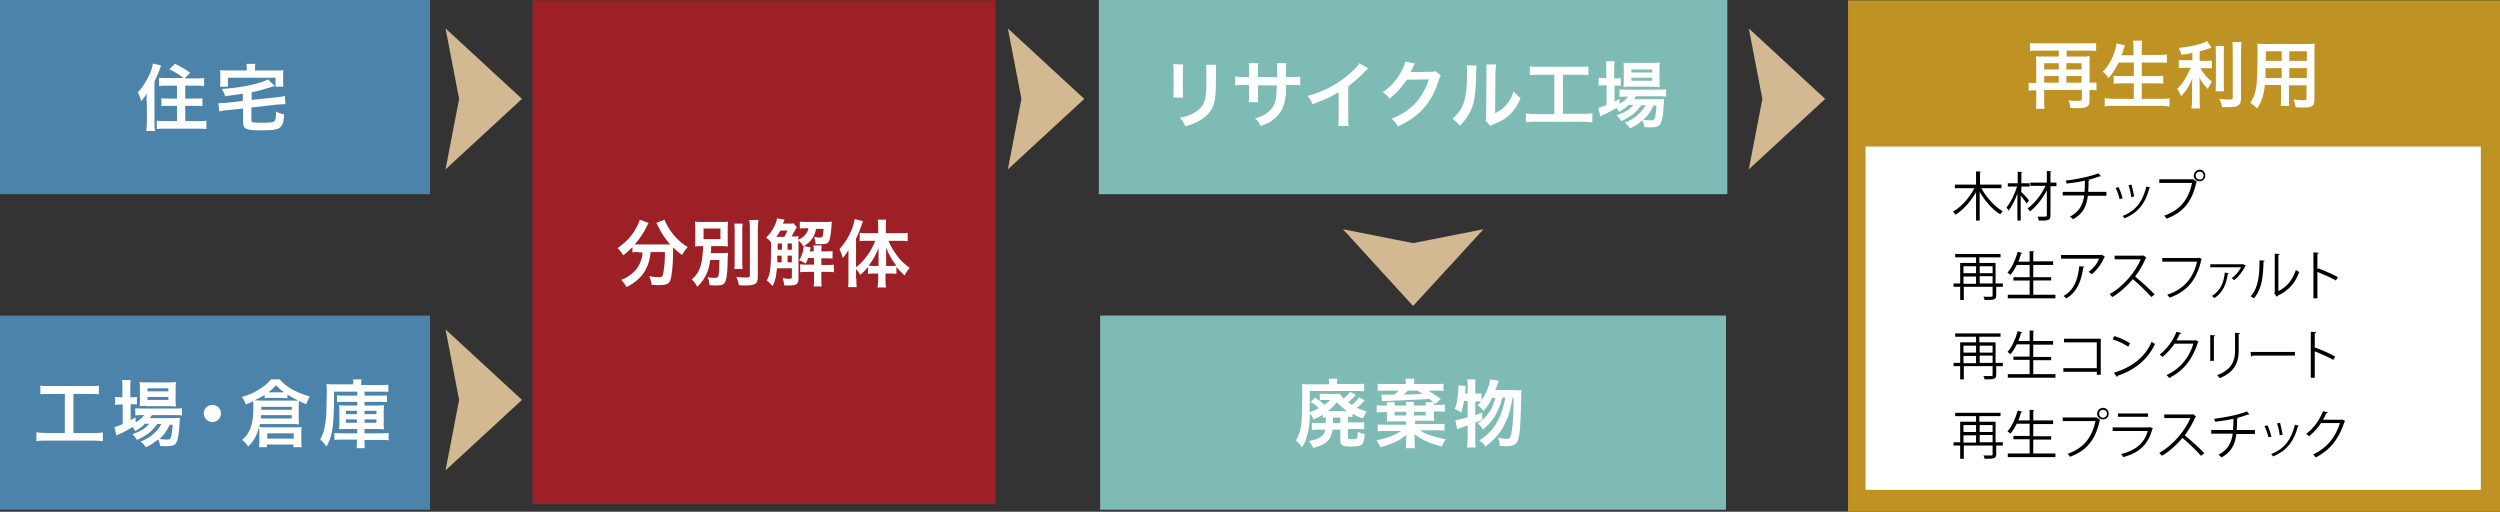 <?xml version="1.0" encoding="utf-8"?>
<!-- Generator: Adobe Illustrator 18.1.0, SVG Export Plug-In . SVG Version: 6.00 Build 0)  -->
<svg version="1.1" id="レイヤー_1" xmlns="http://www.w3.org/2000/svg" xmlns:xlink="http://www.w3.org/1999/xlink" x="0px"
	 y="0px" viewBox="0 0 755.8 154.7" enable-background="new 0 0 755.8 154.7" xml:space="preserve">
<rect x="0" y="0" width="755.8" height="154.7" fill="#333333" stroke="none"/>
<rect x="161" y="0.1" fill="#9C2025" width="140" height="152.3"/>
<g>
	<path fill="#FFFFFF" d="M193.1,76.2c-0.8,0-1.3,0-1.9,0.1v-1.6c-1.1,1.1-1.6,1.6-2.8,2.5c-0.4-0.8-0.9-1.4-1.7-2.2
		c2.7-1.9,4.4-3.7,5.8-6.4c0.5-1,0.8-1.6,0.9-2.2l2.7,1c-0.2,0.3-0.3,0.5-0.6,1.1c-0.8,1.7-2.1,3.7-3.6,5.4c0.6,0,0.7,0,1.2,0h8.1
		c0.5,0,0.8,0,1.4,0c-1.5-1.7-2.7-3.5-3.7-5.6c-0.1-0.2-0.3-0.7-0.5-0.9l2.5-1c0.2,0.6,0.4,1,0.9,1.9c1.5,2.7,3.4,4.7,6.1,6.4
		c-0.9,1.1-1.1,1.3-1.7,2.4c-1.2-0.9-1.8-1.4-2.7-2.3c0,0.3,0,0.4,0,0.8c0,4.6-0.4,8.1-0.9,9.3c-0.5,1-1.3,1.3-3.3,1.3
		c-0.4,0-0.8,0-2.3-0.1c-0.1-1-0.3-1.5-0.7-2.6c1.1,0.2,2,0.3,2.7,0.3c0.8,0,1.1-0.1,1.3-0.4c0.3-0.7,0.7-3.6,0.7-5.9V77
		c0-0.1,0-0.2,0-0.3s0-0.3,0-0.5h-4.3c-0.2,2.3-0.7,3.9-1.7,5.7c-1.2,2-3,3.6-5.6,4.9c-0.4-0.8-0.8-1.3-1.6-2.2
		c1.4-0.5,2.3-1.1,3.4-2c1.5-1.3,2.5-3,2.9-5c0.1-0.4,0.1-0.6,0.1-1.3H193.1z"/>
	<path fill="#FFFFFF" d="M214.7,78.7c-0.3,2-0.6,3.2-1.3,4.5c-0.7,1.4-1.4,2.3-2.6,3.5c-0.6-1.1-0.8-1.4-1.7-2.2
		c1.8-1.5,2.6-3.1,3.1-5.8c0.2-1.4,0.3-2.5,0.4-4.3c-1.3,0-1.7,0-2.5,0.1c0.1-0.8,0.1-1.3,0.1-2.4v-2.7c0-1.1,0-1.6-0.1-2.4
		c0.7,0.1,1.5,0.1,2.8,0.1h4.5c1.4,0,2.1,0,2.7-0.1c-0.1,0.8-0.1,1.3-0.1,2.3v2.9c0,1.4,0,1.8,0.1,2.3c-0.7-0.1-1.5-0.1-2.8-0.1
		h-2.3c0,1.2,0,1.3-0.1,2.1h3.1c0.9,0,1.5,0,2.1-0.1c0,0.4,0,0.7-0.1,1.5c0,3.1-0.2,5.8-0.6,6.9c-0.4,1.2-1,1.5-2.9,1.5
		c-0.5,0-1,0-2-0.1c-0.1-1-0.2-1.6-0.6-2.4c1,0.2,1.7,0.2,2.3,0.2c0.6,0,0.9-0.2,1-0.6c0.2-0.9,0.3-2.5,0.3-4.8H214.7z M212.7,72.3
		h5.1v-3.2h-5.1V72.3z M224.5,67.6c-0.1,0.7-0.1,1.4-0.1,2.7v8.4c0,1.4,0,2,0.1,2.6h-2.5c0.1-0.6,0.1-1.1,0.1-2.6v-8.4
		c0-1.3,0-2-0.1-2.7H224.5z M229.3,66.5c-0.1,0.9-0.2,1.7-0.2,3v14.1c0,2.2-0.6,2.7-3.9,2.7c-0.5,0-0.8,0-1.8-0.1
		c-0.2-1-0.4-1.6-0.8-2.5c1.3,0.2,2.4,0.2,3,0.2c0.8,0,1.1-0.1,1.1-0.7V69.5c0-1.1,0-2-0.2-3H229.3z"/>
	<path fill="#FFFFFF" d="M240.9,68.7c-0.2,0.3-0.3,0.4-0.7,1.2c-0.2,0.4-0.6,1.1-0.9,1.6c1,0,1.5,0,2.1-0.1c0,0.4,0,0.5-0.1,1.1
		c1.1-0.5,1.6-0.9,2.1-1.5c0.5-0.5,0.8-1,1-2h-0.6c-0.9,0-1.5,0-2,0.1V67c0.7,0.1,1.3,0.1,2.3,0.1h5.4c0.8,0,1.4,0,2-0.1
		c-0.1,0.5-0.1,1.1-0.2,2.4c-0.2,1.8-0.4,3.2-0.8,3.7c-0.4,0.6-0.9,0.7-2.3,0.7c-0.4,0-0.4,0-1.6,0c-0.1-1-0.2-1.4-0.5-2.2
		c0.8,0.2,1.3,0.2,1.7,0.2c0.6,0,0.8-0.1,0.9-0.4c0.1-0.4,0.2-1.2,0.3-2.2h-2.3c-0.3,1.5-0.6,2.2-1.3,3.1c-0.6,0.9-1.4,1.5-2.4,2.1
		l2.1,0.4c-0.2,0.9-0.2,0.9-0.3,1.2h1.2v-0.2c0-0.6,0-1.1-0.1-1.6h2.5c0,0.6-0.1,1-0.1,1.6v0.2h1.4c1,0,1.5,0,2-0.1v2.3
		c-0.5-0.1-1.1-0.1-2-0.1h-1.4v2h1.7c1,0,1.5,0,2.1-0.1v2.3c-0.6-0.1-1.1-0.1-2.1-0.1h-1.7v2.2c0,1,0,1.5,0.1,2.2H246
		c0.1-0.7,0.1-1.2,0.1-2.2v-2.2h-2.2c-0.9,0-1.4,0-2,0.1v-2.4c0.6,0.1,1.1,0.1,2,0.1h2.2v-2h-1.8c-0.2,0.6-0.3,0.9-0.7,1.7
		c-1-0.6-1.4-0.8-2-1c0.7-1.2,0.9-1.8,1.2-2.9c0.1-0.5,0.2-1.2,0.2-1.5c0,0,0,0,0-0.1l-0.2,0.2c-0.3-0.6-0.7-1.1-1.4-1.8
		c0,0.4,0,0.4,0,0.6v11.1c0,1.6-0.6,2-2.9,2c-0.2,0-0.6,0-1.4,0c-0.1-0.9-0.2-1.4-0.5-2.2c0.9,0.1,1.5,0.2,1.9,0.2
		c0.7,0,0.9-0.1,0.9-0.5v-2.7h-4.5c-0.3,2.7-0.5,3.7-1.3,5.4c-0.9-1-1.1-1.2-1.8-1.7c1.1-1.9,1.3-3.9,1.3-10.3c0-0.5,0-1,0-1.2
		c-0.3-0.5-0.6-0.8-1.5-1.5c1-0.9,1.8-1.9,2.5-3.4c0.5-1,0.7-1.6,0.8-2.4l2.3,0.4c-0.1,0.2-0.1,0.2-0.5,1.2h2c0.6,0,0.9,0,1.2-0.1
		L240.9,68.7z M237.1,71.6c0.4-0.7,0.7-1.2,1-1.9h-2.2c-0.4,0.7-0.7,1.3-1.2,1.9c0.2,0,0.2,0,0.5,0H237.1z M236.3,79.3v-2H235
		c0,0.4,0,0.7,0,0.9c0,0.6,0,0.8,0,1.1H236.3z M235.1,73.6v1.9h1.3v-1.9H235.1z M239.4,73.6h-1.3v1.9h1.3V73.6z M239.4,77.3h-1.3v2
		h1.3V77.3z"/>
	<path fill="#FFFFFF" d="M258.9,84.2c0,1.2,0,1.9,0.1,2.6h-2.6c0.1-0.8,0.1-1.5,0.1-2.6v-6.1c0-1.2,0-1.5,0-2.5
		c-0.6,1-1,1.6-1.7,2.4c-0.3-1.1-0.6-1.8-1-2.7c2.4-2.7,4-5.7,4.6-9.1l2.5,0.7c-0.8,2.3-1.3,3.6-2.1,5.2v8.7c2.4-1.8,4.6-4.8,5.8-8
		h-2.4c-0.8,0-1.6,0-2.3,0.1v-2.5c0.7,0.1,1.5,0.1,2.4,0.1h3.2v-2c0-0.7,0-1.4-0.2-2.1h2.6c-0.1,0.7-0.1,1.3-0.1,2.1v2h4.1
		c1,0,1.8,0,2.5-0.1v2.5c-0.8-0.1-1.6-0.1-2.5-0.1h-3.3c0.7,1.7,1.3,2.7,2.6,4.5c0.9,1.3,2.1,2.4,3.8,3.7c-0.6,0.7-1,1.2-1.5,2.3
		c-1.2-1.1-1.7-1.6-2.5-2.6v2.1c-0.5-0.1-0.9-0.1-1.6-0.1h-1.7v1.8c0,0.9,0,1.6,0.2,2.4h-2.6c0.1-0.8,0.2-1.6,0.2-2.4v-1.8h-1.5
		c-0.6,0-1.1,0-1.6,0.1v-2.1c-0.9,1.1-1.2,1.4-2.3,2.4c-0.5-0.8-0.8-1.2-1.3-1.8V84.2z M265.6,77.7c0-1.2,0-1.6,0-2.7
		c-1,2.4-1.7,3.6-3,5.3c0.4,0,0.8,0.1,1.5,0.1h1.5V77.7z M269.5,80.4c0.6,0,1,0,1.5-0.1c-1.3-1.6-2.2-3.2-3.1-5.4c0,1.2,0,1.8,0,2.7
		v2.8H269.5z"/>
</g>
<rect x="558.7" y="0.1" fill="#BF9323" width="197.1" height="154.6"/>
<g>
	<path fill="#FFFFFF" d="M615.6,19.2c0-0.8,0-1.5-0.1-2.2c0.6,0.1,1,0.1,1.8,0.1h5.1v-1.8h-6c-1,0-1.9,0-2.7,0.1V13
		c0.8,0.1,1.7,0.1,2.7,0.1H631c1,0,1.9,0,2.7-0.1v2.4c-0.9-0.1-1.8-0.1-2.7-0.1h-6.2v1.8h5.1c0.9,0,1.3,0,1.9-0.1
		c-0.1,0.7-0.1,1.3-0.1,2.2V25h0.1c0.9,0,1.4,0,2-0.1v2.4c-0.7-0.1-1.3-0.1-2-0.1h-0.1v3.3c0,1.7-0.8,2.2-3.4,2.2
		c-0.9,0-1.6,0-2.4-0.1c-0.1-0.9-0.2-1.5-0.5-2.3c1,0.2,2,0.2,2.8,0.2c1,0,1.2-0.1,1.2-0.7v-2.6H618v3.2c0,1.2,0,1.8,0.1,2.5h-2.6
		c0.1-0.9,0.1-1.6,0.1-2.5v-3.1h-0.2c-0.7,0-1.4,0-2.1,0.1v-2.4c0.6,0.1,1.2,0.1,2.1,0.1h0.2V19.2z M622.4,21v-1.9H618V21H622.4z
		 M622.4,25V23H618V25H622.4z M629.3,21v-1.9h-4.6V21H629.3z M629.3,25V23h-4.6V25H629.3z"/>
	<path fill="#FFFFFF" d="M640.5,18.9c-0.9,1.9-1.8,3.2-3,4.7c-0.6-0.8-1.1-1.4-1.8-1.9c1.7-1.7,3-4,3.7-6.5c0.3-1,0.4-1.4,0.5-2.1
		l2.5,0.6c0,0.2,0,0.2-0.2,0.6c-0.1,0.2-0.1,0.2-0.2,0.7c-0.1,0.3-0.3,0.9-0.6,1.7h3.6V15c0-1.2,0-1.8-0.2-2.7h2.8
		c-0.1,0.7-0.1,1.5-0.1,2.6v1.7h4.6c1.1,0,2.1,0,3-0.1V19c-1-0.1-1.9-0.1-2.9-0.1h-4.7V23h3.8c1.1,0,2,0,2.7-0.1v2.4
		c-0.8-0.1-1.7-0.1-2.7-0.1h-3.8v4.7h5.3c1.3,0,2.2,0,3.1-0.2v2.5c-1-0.1-1.8-0.2-3-0.2h-13.5c-1.2,0-2.1,0-3.1,0.2v-2.5
		c1,0.1,1.9,0.2,3.1,0.2h5.7v-4.7h-3.4c-1,0-1.9,0-2.7,0.1v-2.4c0.7,0.1,1.4,0.1,2.7,0.1h3.4v-4.1H640.5z"/>
	<path fill="#FFFFFF" d="M662.7,16c-1.4,0.3-1.9,0.4-3.2,0.6c-0.2-0.8-0.4-1.3-0.8-2.1c3.7-0.4,7.2-1.2,8.5-2.1l1.4,2
		c-1.6,0.6-2.6,0.9-3.6,1.1v2.9h1.8c0.8,0,1.4,0,1.9-0.1v2.4c-0.6-0.1-1.1-0.1-1.9-0.1h-1.6c0.9,1.6,1.9,2.8,3.5,4.1
		c-0.4,0.6-0.9,1.4-1.2,2.2c-1.3-1.3-1.8-2-2.6-3.5c0.1,0.8,0.1,1.7,0.1,2.8V30c0,1.4,0,2,0.1,2.8h-2.6c0.1-0.8,0.2-1.5,0.2-2.8
		v-3.7c0-0.9,0-1.9,0.1-2.7c-0.6,1.6-1,2.2-1.5,3.1c-0.6,1-1.1,1.5-1.9,2.4c-0.4-1-0.8-1.7-1.2-2.3c1-0.9,1.7-1.7,2.4-3
		c0.6-0.9,1.4-2.6,1.7-3.3h-1.6c-0.9,0-1.4,0-2,0.1v-2.5c0.6,0.1,1.1,0.1,2.1,0.1h2V16z M672.4,14c-0.1,0.7-0.1,1.4-0.1,2.7V25
		c0,1.4,0,2,0.1,2.6h-2.6c0.1-0.6,0.1-1.1,0.1-2.6v-8.4c0-1.3,0-1.9-0.1-2.7H672.4z M677.7,12.6c-0.1,0.9-0.2,1.7-0.2,3v14.2
		c0,1.2-0.3,1.8-1,2.2c-0.5,0.3-1.3,0.4-3.1,0.4c-0.6,0-0.9,0-1.6,0c-0.2-1-0.4-1.5-0.8-2.5c1.3,0.1,2.1,0.2,2.9,0.2
		c1,0,1.1-0.1,1.1-0.7V15.7c0-1.1,0-2-0.1-3H677.7z"/>
	<path fill="#FFFFFF" d="M684.7,25.8c-0.3,2.9-1,5-2.3,7c-0.9-0.9-1.2-1.1-2.1-1.7c0.8-1.2,1.3-2.3,1.6-3.7c0.2-1,0.4-2.2,0.4-3.4
		c0.1-1.9,0.2-5,0.2-7.6c0-1.6,0-2.3-0.1-3.2c0.8,0.1,1.4,0.1,2.5,0.1h12.4c1.2,0,1.9,0,2.5-0.1c-0.1,0.8-0.1,1.3-0.1,2.5v14.5
		c0,1.8-0.7,2.3-3.2,2.3c-0.7,0-1.8,0-2.5-0.1c-0.1-0.8-0.3-1.4-0.6-2.3c1.1,0.1,2.1,0.2,2.8,0.2c0.9,0,1.1-0.1,1.1-0.6v-3.9h-5.3
		v3.6c0,1.3,0,2,0.1,2.6h-2.6c0.1-0.7,0.1-1.3,0.1-2.6v-3.7H684.7z M689.8,20.6h-4.9c0,0.6,0,1.1,0,1.4c0,1,0,1.2,0,1.6h4.9V20.6z
		 M689.8,15.5h-4.8v2.3l0,0.6h4.8V15.5z M697.4,18.4v-2.9h-5.3v2.9H697.4z M697.4,23.6v-3h-5.3v3H697.4z"/>
</g>
<g>
	<rect x="0" y="0" fill="#4B83AA" width="130" height="58.7"/>
	<g>
		<path fill="#FFFFFF" d="M44.3,30.7c0-0.6,0-1,0.1-2.5c-0.7,1.2-1,1.5-1.7,2.4c-0.4-1.3-0.5-1.6-1-2.7c1.6-1.7,2.7-3.6,3.7-5.8
			c0.5-1.2,0.7-2.1,0.8-2.9l2.5,0.6c-0.5,1.5-1.1,3-2,4.8v12.4c0,1,0,1.7,0.2,2.6h-2.7c0.1-0.9,0.2-1.5,0.2-2.6V30.7z M55.6,23.7
			c-1.2-1-2.6-1.9-4.4-2.8l1.7-1.6c1.8,0.8,3.2,1.7,4.6,2.7l-1.7,1.7h3.3c1.1,0,1.9,0,2.6-0.1V26c-0.8-0.1-1.6-0.1-2.6-0.1H56v3.9
			h2.7c1,0,1.7,0,2.5-0.1v2.4C60.5,32,59.7,32,58.8,32H56v4.6h3.8c1,0,1.9,0,2.6-0.1V39c-0.8-0.1-1.5-0.1-2.7-0.1H50
			c-1.1,0-1.8,0-2.6,0.1v-2.5c0.7,0.1,1.6,0.1,2.5,0.1h3.6V32h-2.3c-0.9,0-1.7,0-2.4,0.1v-2.4c0.7,0.1,1.5,0.1,2.4,0.1h2.3v-3.9
			h-2.9c-0.9,0-1.7,0-2.5,0.1v-2.5c0.7,0.1,1.3,0.1,2.5,0.1H55.6z"/>
		<path fill="#FFFFFF" d="M73.5,28.3c-2.7,0.4-2.7,0.4-5.4,0.8c-0.4-1-0.6-1.5-1-2.2c2.9-0.2,6.3-0.6,9.1-1.3c2.3-0.5,3.7-1,4.8-1.6
			l2.1,2c-0.7,0.2-0.9,0.2-1.7,0.5c-2.6,0.8-3.8,1.1-5.3,1.4v2.3l7.6-0.8c0.9-0.1,1.8-0.2,2.4-0.4l0.2,2.5c-0.2,0-0.3,0-0.4,0
			c-0.4,0-1.4,0.1-2,0.1L76,32.5v3.7c0,0.6,0.1,0.7,0.6,0.8c0.4,0.1,1.5,0.1,2.7,0.1c2.1,0,3.2-0.1,3.6-0.4c0.4-0.3,0.5-0.8,0.6-3
			c1,0.6,1.3,0.6,2.4,0.9c-0.1,1.7-0.2,2.2-0.5,2.9c-0.4,0.9-0.9,1.4-2,1.6c-0.8,0.2-1.9,0.3-4.5,0.3c-4.7,0-5.4-0.4-5.4-2.5v-4.1
			l-4.8,0.5c-1.1,0.1-1.7,0.2-2.4,0.4L66,31.2c0.2,0,0.4,0,0.4,0c0.4,0,1.4-0.1,2-0.1l5-0.6V28.3z M74.6,20.6c0-0.5,0-0.8-0.1-1.3
			h2.7c-0.1,0.5-0.1,0.8-0.1,1.3v0.7h6.1c1.1,0,1.7,0,2.5-0.1c-0.1,0.4-0.1,0.9-0.1,1.6v1.7c0,0.7,0,1.2,0.1,1.7h-2.4v-2.7H68.9v2.7
			h-2.4c0.1-0.6,0.1-1,0.1-1.7v-1.7c0-0.7,0-1.1-0.1-1.6c0.7,0.1,1.3,0.1,2.4,0.1h5.7V20.6z"/>
	</g>
</g>
<g>
	<rect x="332.2" y="0" fill="#7EBBB5" width="190" height="58.7"/>
	<g>
		<path fill="#FFFFFF" d="M357.7,19.5c-0.1,0.6-0.1,0.8-0.1,2v6.1c0,1.1,0,1.4,0.1,1.9h-3c0.1-0.5,0.1-1.2,0.1-2v-6.1
			c0-1.1,0-1.4-0.1-2L357.7,19.5z M367.7,19.5c-0.1,0.6-0.1,0.8-0.1,2.1v3c0,3.5-0.2,5.3-0.6,6.7c-0.6,2.2-2.1,3.9-4.4,5.2
			c-1.2,0.7-2.3,1.1-4.3,1.7c-0.4-1.1-0.6-1.5-1.6-2.6c2.2-0.4,3.5-0.9,4.8-1.8c2.1-1.4,2.8-2.7,3.1-5.6c0.1-1,0.1-1.9,0.1-3.7v-2.8
			c0-1.1,0-1.6-0.1-2.1H367.7z"/>
		<path fill="#FFFFFF" d="M386.1,23.3l0-1v-0.7c0-1.5,0-1.9-0.1-2.5h2.9c-0.1,0.5-0.1,0.6-0.1,1.5c0,1.4,0,1.4,0,2.7h1.4
			c1.6,0,2,0,2.9-0.2v2.7c-0.8-0.1-1.4-0.1-2.8-0.1h-1.5c0,2.7,0,2.8-0.2,3.7c-0.3,2.8-1.3,4.7-3.2,6.4c-1.2,1-2.3,1.6-4.3,2.3
			c-0.4-1-0.7-1.4-1.7-2.3c2.1-0.6,3.2-1.2,4.2-2.1c1.5-1.3,2.1-2.8,2.3-5.3c0-0.5,0-1,0.1-2.6h-5.7V29c0,0.9,0,1.3,0.1,1.9h-2.9
			c0.1-0.5,0.1-1.1,0.1-1.9v-3.3h-1.4c-1.5,0-2.1,0-2.8,0.1v-2.7c0.9,0.1,1.3,0.2,2.9,0.2h1.3v-2.2c0-0.9,0-1.4-0.1-2h2.9
			c-0.1,0.7-0.1,0.8-0.1,1.9v2.3H386.1z"/>
		<path fill="#FFFFFF" d="M413.6,20.7c-0.4,0.3-0.5,0.4-0.8,0.8c-1.7,1.7-3.3,3.2-5.2,4.6v9.5c0,1.2,0,1.9,0.1,2.5h-3.1
			c0.1-0.6,0.1-1.1,0.1-2.4v-7.8c-2.6,1.5-3.8,2.1-7.9,3.6c-0.5-1.2-0.7-1.5-1.5-2.5c4.4-1.2,8.1-3,11.6-5.8c2-1.5,3.5-3.1,4.1-4.1
			L413.6,20.7z"/>
		<path fill="#FFFFFF" d="M435.6,22.8c-0.2,0.3-0.3,0.5-0.6,1.3c-1,3.4-2.6,6.4-4.5,8.5c-2,2.3-4.5,4.1-7.9,5.6
			c-0.6-1.1-0.9-1.5-1.9-2.3c2.2-0.9,3.5-1.6,4.8-2.6c3.2-2.3,5.2-5.4,6.5-9.3l-6.7,0.1c-1.4,2.1-3.1,4.1-5.2,5.7
			c-0.7-0.9-1-1.2-2.1-1.9c2.5-1.7,4.1-3.5,5.7-6.4c0.7-1.3,1-2.1,1.1-2.9l3,0.6c-0.1,0.2-0.1,0.2-0.4,0.7c-0.1,0.1-0.1,0.1-0.3,0.6
			c-0.1,0.1-0.1,0.1-0.3,0.6c-0.1,0.3-0.1,0.3-0.4,0.7c0.3,0,0.6,0,1.1,0l4.8-0.1c0.9,0,1.1,0,1.6-0.2L435.6,22.8z"/>
		<path fill="#FFFFFF" d="M446.4,19.8c-0.1,0.6-0.1,0.6-0.2,5c-0.2,4.3-0.6,6.8-1.8,9.1c-0.8,1.5-1.6,2.7-3.1,4.1
			c-0.9-1.1-1.2-1.4-2.2-2.1c1.1-0.9,1.6-1.5,2.3-2.5c1.6-2.5,2.1-5.4,2.1-11.6c0-1.2,0-1.4-0.1-2L446.4,19.8z M452.3,19.5
			c-0.1,0.6-0.1,1-0.2,2.1L452,34.2c1.5-0.7,2.4-1.4,3.4-2.5c1-1.2,1.7-2.4,2.2-4.1c0.8,1,1.1,1.3,2.1,2.1c-0.9,2.2-2.1,3.9-3.5,5.2
			c-1.3,1.1-2.4,1.7-4.7,2.7c-0.5,0.2-0.7,0.3-1,0.4l-1.4-1.5c0.2-0.6,0.2-1.1,0.2-2.3l0.1-12.5v-0.7c0-0.6,0-1-0.1-1.5L452.3,19.5z
			"/>
		<path fill="#FFFFFF" d="M465.4,22.6c-1.2,0-2,0-2.9,0.1v-2.6c0.8,0.1,1.5,0.1,2.9,0.1h11.9c1.3,0,2,0,2.9-0.1v2.6
			c-0.9-0.1-1.6-0.1-2.8-0.1h-4.9v11.8h5.9c1.3,0,2.1,0,3-0.2V37c-0.8-0.1-1.8-0.2-3-0.2h-14.1c-1.2,0-2.1,0-3,0.2v-2.7
			c0.9,0.1,1.7,0.2,3.1,0.2h5.5V22.6H465.4z"/>
		<path fill="#FFFFFF" d="M492.2,31.9c-0.9,0.8-1.4,1.2-2.7,1.9c-0.3-0.5-0.4-0.6-0.8-1.2c-1.3,0.8-2.3,1.4-4.4,2.3
			c0,0-0.1,0.1-0.3,0.2c0,0-0.1,0-0.2,0.1l-0.6-2.6c0.6-0.1,1.4-0.4,2.5-0.9v-5.9H485c-0.6,0-1.2,0-1.7,0.1v-2.4
			c0.5,0.1,1,0.1,1.7,0.1h0.6V21c0-1.1,0-1.8-0.1-2.5h2.6c-0.1,0.7-0.1,1.3-0.1,2.5v2.7h0.4c0.7,0,1.2,0,1.6-0.1V26
			c-0.5-0.1-1-0.1-1.5-0.1h-0.4v4.8c0.6-0.3,0.8-0.4,1.5-0.8v1.5c1.2-0.7,2-1.4,2.6-2.2h-0.5c-0.9,0-1.5,0-2.1,0.1V27
			c0.5,0.1,1.1,0.1,2.1,0.1h9.7c1.1,0,1.7,0,2.3-0.1v2.2c-0.6-0.1-1.3-0.1-2.3-0.1h-6.8c-0.2,0.4-0.3,0.5-0.6,0.9h7
			c1.1,0,1.5,0,2.1-0.1c0,0.4-0.1,0.6-0.1,1.3c-0.1,2.8-0.4,5-0.9,6c-0.4,1-1.2,1.3-3.1,1.3c-0.6,0-1,0-1.9-0.1
			c-0.1-0.8-0.3-1.4-0.6-2c-1.2,1-2.1,1.7-3.7,2.4c-0.5-0.7-0.8-1.1-1.6-1.7c1.9-0.8,2.9-1.4,4-2.4c0.9-0.8,1.6-1.7,2.3-2.9h-1.3
			c-1.4,2.1-3.3,3.6-6.1,4.8c-0.4-0.7-0.7-1.1-1.4-1.7c2.5-0.9,4-1.8,5.1-3.2H492.2z M492.8,26.2c-0.9,0-1.6,0-2,0.1
			c0.1-0.6,0.1-1.3,0.1-2.1v-3.2c0-1,0-1.3-0.1-2C491.5,19,492,19,493,19h6.4c1.1,0,1.7,0,2.4-0.1c-0.1,0.6-0.1,1.1-0.1,2.2v3.1
			c0,1,0,1.6,0.1,2.1c-0.5,0-1.1-0.1-2-0.1H492.8z M493.2,21.9h6.3V21h-6.3V21.9z M493.2,24.4h6.3v-0.9h-6.3V24.4z M499.9,31.9
			c-0.9,1.9-1.7,3.1-3.1,4.3c0.9,0.1,1.6,0.2,2.3,0.2c0.8,0,1.1-0.2,1.3-1.2c0.2-0.8,0.3-1.7,0.4-3.3H499.9z"/>
	</g>
</g>
<g>
	<rect x="0" y="95.4" fill="#4B83AA" width="130" height="58.7"/>
	<g>
		<path fill="#FFFFFF" d="M15.1,119.1c-1.2,0-2,0-2.9,0.1v-2.6c0.8,0.1,1.5,0.1,2.9,0.1H27c1.3,0,2,0,2.9-0.1v2.6
			c-0.9-0.1-1.6-0.1-2.8-0.1h-4.9v11.8h5.9c1.3,0,2.1,0,3-0.2v2.7c-0.8-0.1-1.8-0.2-3-0.2H14c-1.2,0-2.1,0-3,0.2v-2.7
			c0.9,0.1,1.7,0.2,3.1,0.2h5.5v-11.8H15.1z"/>
		<path fill="#FFFFFF" d="M43.6,128.4c-0.9,0.8-1.4,1.2-2.7,1.9c-0.3-0.5-0.4-0.6-0.8-1.2c-1.3,0.8-2.3,1.4-4.4,2.3
			c0,0-0.1,0.1-0.3,0.2c0,0-0.1,0-0.2,0.1l-0.6-2.6c0.6-0.1,1.4-0.4,2.5-0.9v-5.9h-0.6c-0.6,0-1.2,0-1.7,0.1v-2.4
			c0.5,0.1,1,0.1,1.7,0.1H37v-2.7c0-1.1,0-1.8-0.1-2.5h2.6c-0.1,0.7-0.1,1.3-0.1,2.5v2.7h0.4c0.7,0,1.2,0,1.6-0.1v2.3
			c-0.5-0.1-1-0.1-1.5-0.1h-0.4v4.8c0.6-0.3,0.8-0.4,1.5-0.8v1.5c1.2-0.7,2-1.4,2.6-2.2H43c-0.9,0-1.5,0-2.1,0.1v-2.2
			c0.5,0.1,1.1,0.1,2.1,0.1h9.7c1.1,0,1.7,0,2.3-0.1v2.2c-0.6-0.1-1.3-0.1-2.3-0.1h-6.8c-0.2,0.4-0.3,0.5-0.6,0.9h7
			c1.1,0,1.5,0,2.1-0.1c0,0.4-0.1,0.6-0.1,1.3c-0.1,2.8-0.4,5-0.9,6c-0.4,1-1.2,1.3-3.1,1.3c-0.6,0-1,0-1.9-0.1
			c-0.1-0.8-0.3-1.4-0.6-2c-1.2,1-2.1,1.7-3.7,2.4c-0.5-0.7-0.8-1.1-1.6-1.7c1.9-0.8,2.9-1.4,4-2.4c0.9-0.8,1.6-1.7,2.3-2.9h-1.3
			c-1.4,2.1-3.3,3.6-6.1,4.8c-0.4-0.7-0.7-1.1-1.4-1.7c2.5-0.9,4-1.8,5.1-3.2H43.6z M44.2,122.7c-0.9,0-1.6,0-2,0.1
			c0.1-0.6,0.1-1.3,0.1-2.1v-3.2c0-1,0-1.3-0.1-2c0.7,0.1,1.2,0.1,2.2,0.1h6.4c1.1,0,1.7,0,2.4-0.1c-0.1,0.6-0.1,1.1-0.1,2.2v3.1
			c0,1,0,1.6,0.1,2.1c-0.5,0-1.1-0.1-2-0.1H44.2z M44.6,118.3h6.3v-0.9h-6.3V118.3z M44.6,120.9h6.3V120h-6.3V120.9z M51.3,128.4
			c-0.9,1.9-1.7,3.1-3.1,4.3c0.9,0.1,1.6,0.2,2.3,0.2c0.8,0,1.1-0.2,1.3-1.2c0.2-0.8,0.3-1.7,0.4-3.3H51.3z"/>
		<path fill="#FFFFFF" d="M66.8,125c0,1.5-1.2,2.6-2.6,2.6s-2.6-1.2-2.6-2.6c0-1.5,1.2-2.6,2.6-2.6S66.8,123.5,66.8,125z"/>
		<path fill="#FFFFFF" d="M78.4,130.7c0-0.6,0-1-0.1-1.5c-0.6,2.4-1.6,4.2-3.3,5.8c-0.6-0.9-1-1.4-1.8-2c1.6-1.4,2.4-2.8,2.9-4.8
			c0.4-1.6,0.5-2.9,0.5-5.4c0-0.6,0-1.1-0.1-1.5c-1,0.5-1.2,0.6-2.2,1c-0.3-0.9-0.6-1.5-1.2-2.3c2.2-0.6,3.3-1.1,4.8-2
			c1.8-1.1,3.1-2.1,4-3.3h2.7c1.9,2.3,4.8,3.9,9.1,5.2c-0.5,0.6-0.7,1.1-1.1,2.3c-0.8-0.3-0.8-0.3-2.2-1c-0.1,0.6-0.1,0.9-0.1,1.6
			v3.6c0,0.8,0,1.3,0.1,1.9c-0.6,0-1.1-0.1-1.6-0.1H78.6c-0.1,0.4-0.1,0.5-0.2,0.9c0.4,0,0.8,0.1,1.5,0.1h9.6c0.8,0,1.2,0,1.7-0.1
			c-0.1,0.5-0.1,1-0.1,1.6v2.8c0,0.7,0,1.2,0.1,1.7h-2.5v-0.8h-8v0.8h-2.4c0.1-0.6,0.1-1.1,0.1-1.8V130.7z M80.1,119.3
			c-1,0.7-1.6,1-3.1,1.7c0.6,0,1.2,0.1,1.9,0.1h9.6c0.7,0,1.2,0,1.7,0c-1.4-0.7-2.1-1-3.3-1.8v1.1c-0.4,0-1-0.1-1.5-0.1h-3.9
			c-0.8,0-1,0-1.5,0.1V119.3z M78.9,125.5c0,0.4,0,0.6-0.1,1h9.4v-1H78.9z M88.2,123.9V123H79v0.9H88.2z M80.8,132.6h8V131h-8V132.6
			z M81.7,118.6h4.2c-1.1-0.8-1.5-1.2-2.5-2.1c-0.8,0.9-1.2,1.3-2.3,2.1H81.7z"/>
		<path fill="#FFFFFF" d="M101,118.3c0,6.7-0.2,9.7-0.6,12c-0.4,1.9-0.9,3.4-1.7,4.7c-0.8-1.1-1.1-1.5-1.9-2.1
			c0.8-1.4,1.3-2.9,1.6-5.2c0.2-1.2,0.3-2.9,0.3-4.3l0.1-5c0-0.1,0-0.2,0-0.4c0-0.7,0-1.2-0.1-1.9c0.9,0.1,1.6,0.1,2.7,0.1h5.4V116
			c0-0.6,0-0.9-0.1-1.3h2.6c-0.1,0.4-0.1,0.7-0.1,1.3v0.4h5.7c1,0,1.8,0,2.5-0.1v2.2c-0.6-0.1-1.3-0.1-2.4-0.1h-4.8v1.2h4.8
			c1,0,1.4,0,2-0.1v2.1c-0.6-0.1-1-0.1-2-0.1h-4.8v1.1h3.8c0.9,0,1.5,0,2.1-0.1c-0.1,0.6-0.1,0.9-0.1,1.8v3.6c0,1,0,1.4,0.1,1.9
			c-0.6,0-1.1-0.1-2.1-0.1h-3.8v1.3h4.8c1.3,0,1.9,0,2.5-0.1v2.2c-0.8-0.1-1.5-0.1-2.6-0.1h-4.7v0.3c0,1,0,1.6,0.1,2.2h-2.5
			c0.1-0.6,0.1-1.2,0.1-2.3v-0.3h-4.3c-1,0-1.8,0-2.5,0.1v-2.1c0.6,0.1,1.1,0.1,2.3,0.1h4.6v-1.3h-3.4c-1,0-1.5,0-2.1,0.1
			c0.1-0.6,0.1-1,0.1-1.9v-3.6c0-0.9,0-1.2-0.1-1.8c0.6,0.1,1.1,0.1,2.1,0.1h3.4v-1.1h-4.1c-1,0-1.4,0-2,0.1v-2.1
			c0.6,0.1,1.1,0.1,2,0.1h4.1v-1.2H101z M104.6,124.2v1h3.3v-1H104.6z M104.6,126.8v1h3.3v-1H104.6z M110.2,125.2h3.6v-1h-3.6V125.2
			z M110.2,127.8h3.6v-1h-3.6V127.8z"/>
	</g>
</g>
<g>
	<rect x="332.6" y="95.4" fill="#7EBBB5" width="189.2" height="58.7"/>
	<g>
		<path fill="#FFFFFF" d="M400.8,126.2c-0.4,0-0.6,0-0.9,0.1v-0.9c-0.9,0.5-1.4,0.8-2.8,1.4c-0.3-0.8-0.6-1.2-1.1-1.8
			c0,2-0.2,4.1-0.5,5.4c-0.2,1-0.6,2.2-0.9,3c-0.2,0.6-0.4,1-1,1.8c-0.7-1-1-1.3-1.8-2.1c0.9-1.5,1.3-2.7,1.6-4.8
			c0.2-1.6,0.3-4.8,0.3-9.3c0-0.2,0-0.6,0-0.9c0-0.9,0-1.4-0.1-2c0.8,0.1,1.4,0.1,2.8,0.1h5.4v-0.4c0-0.5,0-0.9-0.1-1.3h2.6
			c-0.1,0.4-0.1,0.8-0.1,1.3v0.3h5.6c0.9,0,1.9,0,2.6-0.1v2.3c-0.8-0.1-1.5-0.1-2.4-0.1h-14v1.3c0,1.1,0,1.1-0.1,5.1
			c1.2-0.4,1.7-0.6,2.8-1.2c-0.6-0.6-1.5-1.4-2.5-1.9l1.4-1.3c1.4,1,1.9,1.3,2.8,2.2c0.8-0.6,1.2-0.9,1.7-1.5h-1.4
			c-0.8,0-1.2,0-1.7,0.1v-2c0.5,0.1,0.9,0.1,1.7,0.1h2.6c0.9,0,1.3,0,1.8-0.1c0.2,0.6,0.5,0.9,1.1,1.5c1-0.8,1.5-1.4,2-2l1.7,0.9
			c-0.7,0.8-1.5,1.6-2.3,2.2c0.5,0.4,0.6,0.5,1.1,0.8c1-0.8,1.6-1.4,2.2-2.3l1.7,1c-0.8,0.8-1.5,1.5-2.4,2.2c0.9,0.4,1.5,0.6,3,1.1
			c-0.5,0.7-0.8,1.4-1.2,2.1c-1.4-0.5-2-0.8-3.1-1.4v1c-0.4-0.1-0.8-0.1-1.4-0.1v1.7h2.9c1.1,0,1.5,0,2-0.1v2.2
			c-0.6-0.1-1.2-0.1-2.1-0.1h-2.8v2.5c0,0.5,0.1,0.6,1.4,0.6c1.1,0,1.3-0.1,1.4-0.4c0.1-0.3,0.2-0.8,0.2-1.8
			c0.8,0.3,1.3,0.5,2.1,0.6c-0.1,1.8-0.4,2.7-0.9,3.2c-0.4,0.4-1.2,0.6-3,0.6c-2.9,0-3.5-0.3-3.5-1.9v-3.2h-2.3
			c-0.3,1.7-0.8,2.8-1.8,3.7c-0.9,0.8-2.1,1.3-4.1,1.8c-0.4-0.8-0.6-1.2-1.3-2.1c1.9-0.3,2.7-0.6,3.6-1.2c0.8-0.6,1.2-1.3,1.4-2.2
			h-2c-0.9,0-1.5,0-2.1,0.1v-2.2c0.6,0.1,1.1,0.1,2,0.1h2.2c0-0.3,0-0.5,0-0.7V126.2z M401.8,124.3h5.4c-1.3-1-1.9-1.5-3.1-2.7
			c-0.8,1.1-1.5,1.8-2.7,2.7H401.8z M403,127.3c0,0.2,0,0.3,0,0.6h2.2v-1.7H403V127.3z"/>
		<path fill="#FFFFFF" d="M431,122.6c0-0.3,0-0.7,0-1h2.3c-0.4-0.4-0.6-0.6-1.2-1c-5,0.3-5,0.3-12.4,0.6c-0.6,0-0.6,0-1.9,0.1
			l-0.2-2c0.8,0,1,0,1.6,0c1,0,1.8,0,2.4,0c0.5-0.4,1-0.9,1.2-1.2h-4c-1,0-1.9,0-2.3,0.1V116c0.6,0.1,1.3,0.1,2.4,0.1h6.1V116
			c0-0.6,0-1-0.1-1.5h2.7c-0.1,0.5-0.1,0.8-0.1,1.4v0.2h6.6c1,0,1.6,0,2.3-0.1v2.2c-0.9-0.1-1.2-0.1-2.3-0.1h-2.3
			c1.4,0.9,2.1,1.3,3.8,2.5l-1.6,1.5c-0.3-0.3-0.3-0.3-0.5-0.5c0,0.1,0,0.2,0,0.3c0,0.1,0,0.2,0,0.2c0,0.2,0,0.2,0,0.3h1
			c1.1,0,1.6,0,2.3-0.1v2.2c-0.6-0.1-1.4-0.1-2.3-0.1h-1v1.4c0,0.7,0,1,0.1,1.5c-0.8,0-1.3-0.1-1.7-0.1h-4.1v1h6.5
			c1.4,0,1.7,0,2.4-0.1v2.1c-0.9-0.1-1.3-0.1-2.5-0.1h-4.9c1.2,0.8,2.4,1.3,3.7,1.7c1.4,0.4,2.8,0.8,4.1,1c-0.7,1-0.9,1.4-1.2,2.2
			c-3.7-1-5.6-1.8-8.3-3.7c0,0.1,0,0.7,0.1,1.7v0.8c0,0.7,0,1.3,0.1,1.7H425c0.1-0.6,0.1-0.9,0.1-1.6v-0.8c0-0.3,0-1,0.1-1.6
			c-1.6,1.2-2.4,1.7-3.8,2.3c-1.4,0.6-2.4,1-4.1,1.4c-0.4-1-0.6-1.2-1.2-2.1c2.9-0.5,5.5-1.5,7.5-2.8h-4.7c-1.2,0-1.5,0-2.4,0.1
			v-2.1c0.6,0.1,1.2,0.1,2.5,0.1h6.1v-1H421c-0.5,0-1,0-1.7,0.1c0-0.1,0-0.2,0-0.3c0-0.2,0-0.6,0-1.2v-1.4h-0.8
			c-1.2,0-1.6,0-2.3,0.1v-2.2c0.7,0.1,1.2,0.1,2.3,0.1h0.8c0-0.4,0-0.6-0.1-1h2.4c0,0.2,0,0.6,0,1h3.5c0-0.5,0-0.6-0.1-1.1h2.5
			c-0.1,0.4-0.1,0.5-0.1,1.1H431z M425.1,124.5h-3.5v1.1h3.5V124.5z M425.6,118.1c-0.4,0.5-0.8,0.8-1.2,1.2c1.9,0,3.7-0.1,5.6-0.2
			c-0.6-0.4-0.7-0.5-1.4-1H425.6z M431,125.6v-1.1h-3.5v1.1H431z"/>
		<path fill="#FFFFFF" d="M458.2,118c0.9,0,1.4,0,1.8-0.1c-0.1,0.7-0.1,0.7-0.1,2.8c-0.2,7.5-0.4,10.9-1,12.4
			c-0.5,1.3-1.5,1.8-3.4,1.8c-0.5,0-1,0-2.1-0.1c0-0.9-0.2-1.7-0.6-2.5c1.1,0.2,2,0.4,2.7,0.4c0.9,0,1.2-0.5,1.5-2
			c0.4-2.4,0.6-6,0.6-10.5h-0.3c-0.6,3.6-1.3,5.9-2.4,8c-1.3,2.7-2.9,4.5-5.8,6.8c-0.5-0.8-0.9-1.2-1.9-1.8c2.7-1.8,4.4-3.6,5.8-6.3
			c1-2.1,1.6-4,2.1-6.7h-0.9c-1.1,4.3-2.9,7.3-5.9,9.7c-0.4-0.8-0.8-1.3-1.6-1.9c1.2-0.8,1.8-1.3,2.6-2.2c1.4-1.6,2.2-3.3,2.8-5.5
			h-1c-0.8,1.6-1.5,2.8-2.6,3.9c-0.7-0.8-1.1-1.2-1.8-1.7c0.5-0.5,0.8-0.7,1.1-1.1c-0.4,0-0.7,0-1.2,0H446v4.1
			c0.8-0.3,1.1-0.4,2.1-0.8l0,2.2c-1,0.4-1.4,0.6-2.1,0.9v5c0,0.9,0,1.7,0.1,2.5h-2.6c0.1-0.8,0.2-1.6,0.2-2.5v-4.2
			c-0.9,0.3-1.6,0.6-2,0.7c-0.6,0.2-0.7,0.3-1.2,0.5L440,127c1-0.1,1.5-0.2,3.7-0.9v-4.9h-1.1c-0.2,1.2-0.4,2.1-0.8,3.6
			c-0.7-0.6-1.2-0.8-2-1.2c0.4-1,0.6-1.6,0.8-3.1c0.2-1.1,0.3-2.2,0.3-3.1c0-0.3,0-0.5,0-0.9l2.2,0.2c-0.1,1.3-0.1,1.4-0.2,2.3h0.8
			v-2.5c0-0.7,0-1.2-0.2-1.8h2.6c-0.1,0.6-0.1,1.1-0.1,1.8v2.5h0.5c0.7,0,1.1,0,1.4-0.1v2.1c0.6-0.9,1.2-1.8,1.6-2.9
			c0.6-1.4,0.9-2.5,1-3.4l2.6,0.4c-0.2,0.5-0.2,0.5-0.7,2c-0.1,0.2-0.2,0.4-0.3,0.8H458.2z"/>
	</g>
</g>
<rect x="564" y="44.3" fill="#FFFFFF" width="186" height="103.8"/>
<g>
	<path d="M605,56.9h-6c1.5,2.8,4.1,5.6,6.5,7c-0.3,0.2-0.6,0.6-0.8,0.9c-2.3-1.4-4.6-4-6.2-6.8v8.7h-1.1v-8.6
		c-1.6,2.8-3.9,5.4-6.2,6.8c-0.2-0.3-0.5-0.7-0.8-0.9c2.5-1.4,5-4.2,6.5-7.1H591v-1.1h6.4v-4l1.5,0.1c0,0.1-0.1,0.2-0.3,0.2v3.7h6.5
		V56.9z"/>
	<path d="M610.9,57.9c0.6,0.5,2.2,2.2,2.5,2.7l-0.7,0.9c-0.3-0.5-1.2-1.6-1.8-2.4v7.6h-1v-8.2c-0.7,2-1.7,4-2.7,5.2
		c-0.1-0.3-0.4-0.7-0.6-1c1.2-1.4,2.5-4,3.2-6.3h-2.8v-1h3v-3.5l1.4,0.1c0,0.1-0.1,0.2-0.3,0.2v3.2h2.5v1h-2.5V57.9z M621.7,55.3v1
		h-1.8v8.8c0,1.5-0.5,1.6-3.5,1.6c-0.1-0.3-0.2-0.8-0.4-1.2c0.6,0,1.3,0,1.7,0c1,0,1.1,0,1.1-0.4v-7.5c-1.3,2.4-3.2,4.9-5.1,6.3
		c-0.2-0.3-0.5-0.7-0.7-0.9c2-1.4,4.2-4.2,5.4-6.8h-4.6v-1h5v-3.5l1.4,0.1c0,0.1-0.1,0.2-0.3,0.2v3.2H621.7z"/>
	<path d="M636.8,59.2h-5.6c-0.4,3.1-1.4,5.4-4.5,7.1c-0.2-0.3-0.6-0.6-0.9-0.8c2.9-1.6,3.9-3.6,4.3-6.4h-6.5v-1.1h6.6
		c0.1-1.1,0.1-2.1,0.1-3.4c-1.6,0.4-3.7,0.7-5.5,0.9c-0.1-0.3-0.2-0.6-0.3-0.9c5.6-0.7,8.9-1.8,9.9-2.2l0.8,0.9c-0.1,0-0.1,0-0.2,0
		c-0.1,0-0.1,0-0.2,0c-0.9,0.3-2.3,0.8-3.6,1.1l0.5,0c0,0.1-0.1,0.2-0.3,0.3c0,1.2,0,2.3-0.1,3.3h5.5V59.2z"/>
	<path d="M640.5,56.6c0.5,1,1,2.5,1.2,3.4l-0.9,0.2c-0.2-0.9-0.7-2.4-1.2-3.4L640.5,56.6z M650.1,56.7c0,0.1-0.2,0.2-0.3,0.2
		c-1.2,4.7-3.6,7.5-7.5,9.1c-0.1-0.2-0.4-0.6-0.6-0.7c3.8-1.5,6-4.1,7.2-8.9L650.1,56.7z M644.4,55.8c0.3,1.1,0.6,2.6,0.8,3.6
		l-0.9,0.2c-0.1-1-0.4-2.5-0.8-3.6L644.4,55.8z"/>
	<path d="M652.8,54.2H663l0.1,0l1.1,0.8c0,0.1-0.1,0.1-0.2,0.1c-1.3,6-4.1,9.2-9,11c-0.2-0.3-0.5-0.7-0.7-0.9
		c4.7-1.7,7.3-4.7,8.4-9.9h-9.9V54.2z M665,51.3c1,0,1.7,0.8,1.7,1.8c0,1-0.8,1.7-1.7,1.7c-1,0-1.8-0.8-1.8-1.7
		C663.3,52.1,664.1,51.3,665,51.3z M666.2,53.1c0-0.7-0.5-1.2-1.2-1.2c-0.7,0-1.2,0.5-1.2,1.2c0,0.7,0.6,1.2,1.2,1.2
		C665.7,54.3,666.2,53.7,666.2,53.1z"/>
	<path d="M605.5,85.7v1h-2v2.6c0,1.3-0.6,1.4-3.5,1.4c-0.1-0.3-0.2-0.8-0.4-1c0.5,0,0.9,0,1.3,0c0.5,0,1,0,1.1,0
		c0.3,0,0.4-0.1,0.4-0.4v-2.6h-8.7v4h-1.1v-4h-2v-1h2v-6.2h4.8v-1.7h-6.3v-1h13.7v1h-6.4v1.7h4.9v6.2H605.5z M597.4,80.5h-3.8v2.1
		h3.8V80.5z M593.6,83.6v2.2h3.8v-2.2H593.6z M602.4,80.5h-3.9v2.1h3.9V80.5z M598.5,85.7h3.9v-2.2h-3.9V85.7z"/>
	<path d="M614.7,89.1h6.7v1.1H607v-1.1h6.6v-4.3h-4.9v-1h4.9v-3.7h-3.9c-0.6,1.2-1.2,2.2-1.9,3c-0.2-0.2-0.6-0.5-0.9-0.7
		c1.3-1.4,2.4-3.8,3.1-6.3l1.4,0.4c0,0.1-0.2,0.2-0.4,0.2c-0.2,0.8-0.5,1.6-0.8,2.4h3.4v-3.2l1.4,0.1c0,0.1-0.1,0.2-0.3,0.2V79h6
		v1.1h-6v3.7h5.4v1h-5.4V89.1z"/>
	<path d="M636.4,77.7c0,0.1-0.1,0.1-0.2,0.1c-0.9,2-2.2,3.8-3.8,5.1c-0.2-0.2-0.7-0.5-1-0.7c1.5-1.1,2.7-2.6,3.2-4h-11.5v-1.1h12.1
		l0.2-0.1L636.4,77.7z M630.2,80.6c0,0.1-0.2,0.2-0.4,0.3c-0.5,3.8-1.8,7.4-5.1,9.3c-0.2-0.2-0.6-0.6-0.9-0.7c3.3-1.8,4.4-5.1,4.8-9
		L630.2,80.6z"/>
	<path d="M648.9,77.9c0,0.1-0.1,0.1-0.2,0.2c-0.9,2-1.9,3.8-3.2,5.5c1.7,1.4,4.4,3.8,5.9,5.4l-1,0.8c-1.4-1.6-4-4.1-5.6-5.4
		c-1.4,1.7-3.8,4-6.2,5.4c-0.2-0.2-0.6-0.6-0.8-0.9c4.4-2.4,7.9-7,9.4-10.5h-7.9v-1.1h8.5l0.2-0.1L648.9,77.9z"/>
	<path d="M665.7,78.3c0,0.1-0.1,0.1-0.2,0.2c-1.3,6.1-4.4,9.7-9.6,11.5c-0.2-0.3-0.5-0.7-0.7-0.9c5-1.6,8-5.2,9-10h-10.5V78h10.9
		l0.2-0.1L665.7,78.3z"/>
	<path d="M679,80.3c0,0-0.1,0.1-0.2,0.1c-0.7,1.6-2.1,3.3-3.3,4.3c-0.2-0.2-0.6-0.4-0.8-0.6c1.1-0.8,2.4-2.3,2.8-3.3h-9.3v-0.9h9.7
		l0.1-0.1L679,80.3z M673.8,82.6c0,0.1-0.1,0.2-0.3,0.2c-0.4,2.9-1.4,5.6-4,7.3c-0.2-0.2-0.6-0.5-0.8-0.6c2.6-1.7,3.6-4,3.9-7.1
		L673.8,82.6z"/>
	<path d="M684.7,78.8c0,0.1-0.2,0.2-0.4,0.3c-0.1,4.3-0.4,8.2-2.9,11.1c-0.3-0.2-0.6-0.4-1-0.6c2.4-2.6,2.7-6.6,2.7-10.9L684.7,78.8
		z M688.8,88c2.7-1.3,4.4-3.6,5.3-6.4c0.2,0.2,0.7,0.5,1,0.6c-1.1,3.2-3.1,5.6-6.5,7.2c0,0.1-0.2,0.3-0.3,0.3l-0.8-1.1l0.2-0.2V76.7
		l1.5,0.1c0,0.1-0.1,0.3-0.4,0.3V88z"/>
	<path d="M706.2,84.8c-1.6-0.9-3.9-1.9-5.6-2.6v8h-1.2V76.3l1.6,0.1c0,0.2-0.1,0.3-0.4,0.3v4.7l0.2-0.3c1.9,0.7,4.4,1.8,6,2.7
		L706.2,84.8z"/>
	<path d="M605.5,109.7v1h-2v2.6c0,1.3-0.6,1.4-3.5,1.4c-0.1-0.3-0.2-0.8-0.4-1c0.5,0,0.9,0,1.3,0c0.5,0,1,0,1.1,0
		c0.3,0,0.4-0.1,0.4-0.4v-2.6h-8.7v4h-1.1v-4h-2v-1h2v-6.2h4.8v-1.7h-6.3v-1h13.7v1h-6.4v1.7h4.9v6.2H605.5z M597.4,104.5h-3.8v2.1
		h3.8V104.5z M593.6,107.6v2.2h3.8v-2.2H593.6z M602.4,104.5h-3.9v2.1h3.9V104.5z M598.5,109.7h3.9v-2.2h-3.9V109.7z"/>
	<path d="M614.7,113.1h6.7v1.1H607v-1.1h6.6v-4.3h-4.9v-1h4.9v-3.7h-3.9c-0.6,1.2-1.2,2.2-1.9,3c-0.2-0.2-0.6-0.5-0.9-0.7
		c1.3-1.4,2.4-3.8,3.1-6.3l1.4,0.4c0,0.1-0.2,0.2-0.4,0.2c-0.2,0.8-0.5,1.6-0.8,2.4h3.4v-3.2l1.4,0.1c0,0.1-0.1,0.2-0.3,0.2v2.9h6
		v1.1h-6v3.7h5.4v1h-5.4V113.1z"/>
	<path d="M635.1,102.5v10.8h-1.2v-0.9h-10.1v-1.1h10.1v-7.8H624v-1.1H635.1z"/>
	<path d="M639.2,101.6c1.7,0.5,3.6,1.4,4.8,2.2l-0.6,1c-1.2-0.8-3-1.7-4.7-2.2L639.2,101.6z M639.1,112.7c5.7-1.8,9.5-4.9,11.4-9.4
		c0.3,0.3,0.7,0.5,1,0.7c-2,4.4-5.9,7.8-11.3,9.6c0,0.1-0.1,0.3-0.2,0.4L639.1,112.7z"/>
	<path d="M664.7,103.3c-0.1,0.1-0.1,0.2-0.2,0.2c-1.7,5.2-4.3,8.5-8.7,10.8c-0.2-0.3-0.5-0.6-0.8-0.9c4.2-2,6.8-5.2,8.1-9.5h-5.7
		c-0.9,1.4-2.2,2.8-3.6,4c-0.2-0.2-0.6-0.5-0.9-0.7c2.2-1.7,4-4.1,5.1-6.9l1.5,0.4c-0.1,0.2-0.3,0.2-0.5,0.2c-0.3,0.7-0.7,1.4-1,2
		h5.6l0.2-0.1L664.7,103.3z"/>
	<path d="M668.2,109.1v-7.8l1.5,0.1c0,0.1-0.1,0.3-0.4,0.3v7.4H668.2z M677.2,100.7c0,0.2-0.1,0.2-0.4,0.3v5.1
		c0,3.4-1.2,6.4-5.7,8.2c-0.2-0.2-0.6-0.7-0.8-0.9c4.4-1.6,5.4-4.4,5.4-7.3v-5.5L677.2,100.7z"/>
	<path d="M680.4,106.4h13.4v1.1H681c-0.1,0.2-0.3,0.3-0.5,0.3L680.4,106.4z"/>
	<path d="M705.4,108.8c-1.6-0.9-3.9-1.9-5.6-2.6v8h-1.2v-13.9l1.6,0.1c0,0.2-0.1,0.3-0.4,0.3v4.7l0.2-0.3c1.9,0.7,4.4,1.8,6,2.7
		L705.4,108.8z"/>
	<path d="M605.5,133.7v1h-2v2.6c0,1.3-0.6,1.4-3.5,1.4c-0.1-0.3-0.2-0.8-0.4-1c0.5,0,0.9,0,1.3,0c0.5,0,1,0,1.1,0
		c0.3,0,0.4-0.1,0.4-0.4v-2.6h-8.7v4h-1.1v-4h-2v-1h2v-6.2h4.8v-1.7h-6.3v-1h13.7v1h-6.4v1.7h4.9v6.2H605.5z M597.4,128.5h-3.8v2.1
		h3.8V128.5z M593.6,131.6v2.2h3.8v-2.2H593.6z M602.4,128.5h-3.9v2.1h3.9V128.5z M598.5,133.7h3.9v-2.2h-3.9V133.7z"/>
	<path d="M614.7,137.1h6.7v1.1H607v-1.1h6.6v-4.3h-4.9v-1h4.9v-3.7h-3.9c-0.6,1.2-1.2,2.2-1.9,3c-0.2-0.2-0.6-0.5-0.9-0.7
		c1.3-1.4,2.4-3.8,3.1-6.3l1.4,0.4c0,0.1-0.2,0.2-0.4,0.2c-0.2,0.8-0.5,1.6-0.8,2.4h3.4v-3.2l1.4,0.1c0,0.1-0.1,0.2-0.3,0.2v2.9h6
		v1.1h-6v3.7h5.4v1h-5.4V137.1z"/>
	<path d="M623.6,126.2h10.2l0.1,0l1.1,0.8c0,0.1-0.1,0.1-0.2,0.1c-1.3,6-4.1,9.2-9,11c-0.2-0.3-0.5-0.7-0.7-0.9
		c4.7-1.7,7.3-4.7,8.4-9.9h-9.9V126.2z M635.8,123.3c1,0,1.7,0.8,1.7,1.8c0,1-0.8,1.7-1.7,1.7c-1,0-1.8-0.8-1.8-1.7
		C634,124.1,634.8,123.3,635.8,123.3z M637,125.1c0-0.7-0.5-1.2-1.2-1.2c-0.7,0-1.2,0.5-1.2,1.2c0,0.7,0.6,1.2,1.2,1.2
		C636.5,126.3,637,125.7,637,125.1z"/>
	<path d="M650.9,129.5c0,0.1-0.1,0.1-0.2,0.2c-1.3,4.8-4,7.2-8.8,8.5c-0.1-0.3-0.4-0.7-0.7-0.9c4.4-1.1,7.1-3.3,8.1-7h-10.6v-1.1
		h11.1l0.2-0.1L650.9,129.5z M649.4,126h-9.1V125h9.1V126z"/>
	<path d="M663.9,125.9c0,0.1-0.1,0.1-0.2,0.2c-0.9,2-1.9,3.8-3.2,5.5c1.7,1.4,4.4,3.8,5.9,5.4l-1,0.8c-1.4-1.6-4-4.1-5.6-5.4
		c-1.4,1.7-3.8,4-6.2,5.4c-0.2-0.2-0.6-0.6-0.8-0.9c4.4-2.4,7.9-7,9.4-10.5h-7.9v-1.1h8.5l0.2-0.1L663.9,125.9z"/>
	<path d="M681.7,131.2h-5.6c-0.4,3.1-1.4,5.4-4.5,7.1c-0.2-0.3-0.6-0.6-0.9-0.8c2.9-1.6,3.9-3.6,4.3-6.4h-6.5v-1.1h6.6
		c0.1-1.1,0.1-2.1,0.1-3.4c-1.6,0.4-3.7,0.7-5.5,0.9c-0.1-0.3-0.2-0.6-0.3-0.9c5.6-0.7,8.9-1.8,9.9-2.2l0.8,0.9c-0.1,0-0.1,0-0.2,0
		c-0.1,0-0.1,0-0.2,0c-0.9,0.3-2.3,0.8-3.6,1.1l0.5,0c0,0.1-0.1,0.2-0.3,0.3c0,1.2,0,2.3-0.1,3.3h5.5V131.2z"/>
	<path d="M685.5,128.6c0.5,1,1,2.5,1.2,3.4l-0.9,0.2c-0.2-0.9-0.7-2.4-1.2-3.4L685.5,128.6z M695,128.7c0,0.1-0.2,0.2-0.3,0.2
		c-1.2,4.7-3.6,7.5-7.5,9.1c-0.1-0.2-0.4-0.6-0.6-0.7c3.8-1.5,6-4.1,7.2-8.9L695,128.7z M689.3,127.8c0.3,1.1,0.6,2.6,0.8,3.6
		l-0.9,0.2c-0.1-1-0.4-2.5-0.8-3.6L689.3,127.8z"/>
	<path d="M709,127.3c-0.1,0.1-0.1,0.2-0.2,0.2c-1.7,5.2-4.3,8.5-8.7,10.8c-0.2-0.3-0.5-0.6-0.8-0.9c4.2-2,6.8-5.2,8.1-9.5h-5.7
		c-0.9,1.4-2.2,2.8-3.6,4c-0.2-0.2-0.6-0.5-0.9-0.7c2.2-1.7,4-4.1,5.1-6.9l1.5,0.4c-0.1,0.2-0.3,0.2-0.5,0.2c-0.3,0.7-0.7,1.4-1,2
		h5.6l0.2-0.1L709,127.3z"/>
</g>
<g>
	<polygon fill="#D2B991" points="406,69.3 427.2,73.5 448.5,69.3 427.2,92.5 	"/>
</g>
<g>
	<polygon fill="#D2B991" points="134.7,8.6 138.8,29.9 134.7,51.2 157.8,29.9 	"/>
</g>
<g>
	<polygon fill="#D2B991" points="304.7,8.6 308.8,29.9 304.7,51.2 327.8,29.9 	"/>
</g>
<g>
	<polygon fill="#D2B991" points="528.7,8.6 532.8,29.9 528.7,51.2 551.8,29.9 	"/>
</g>
<g>
	<polygon fill="#D2B991" points="134.7,99.6 138.8,120.9 134.7,142.2 157.8,120.9 	"/>
</g>
</svg>
